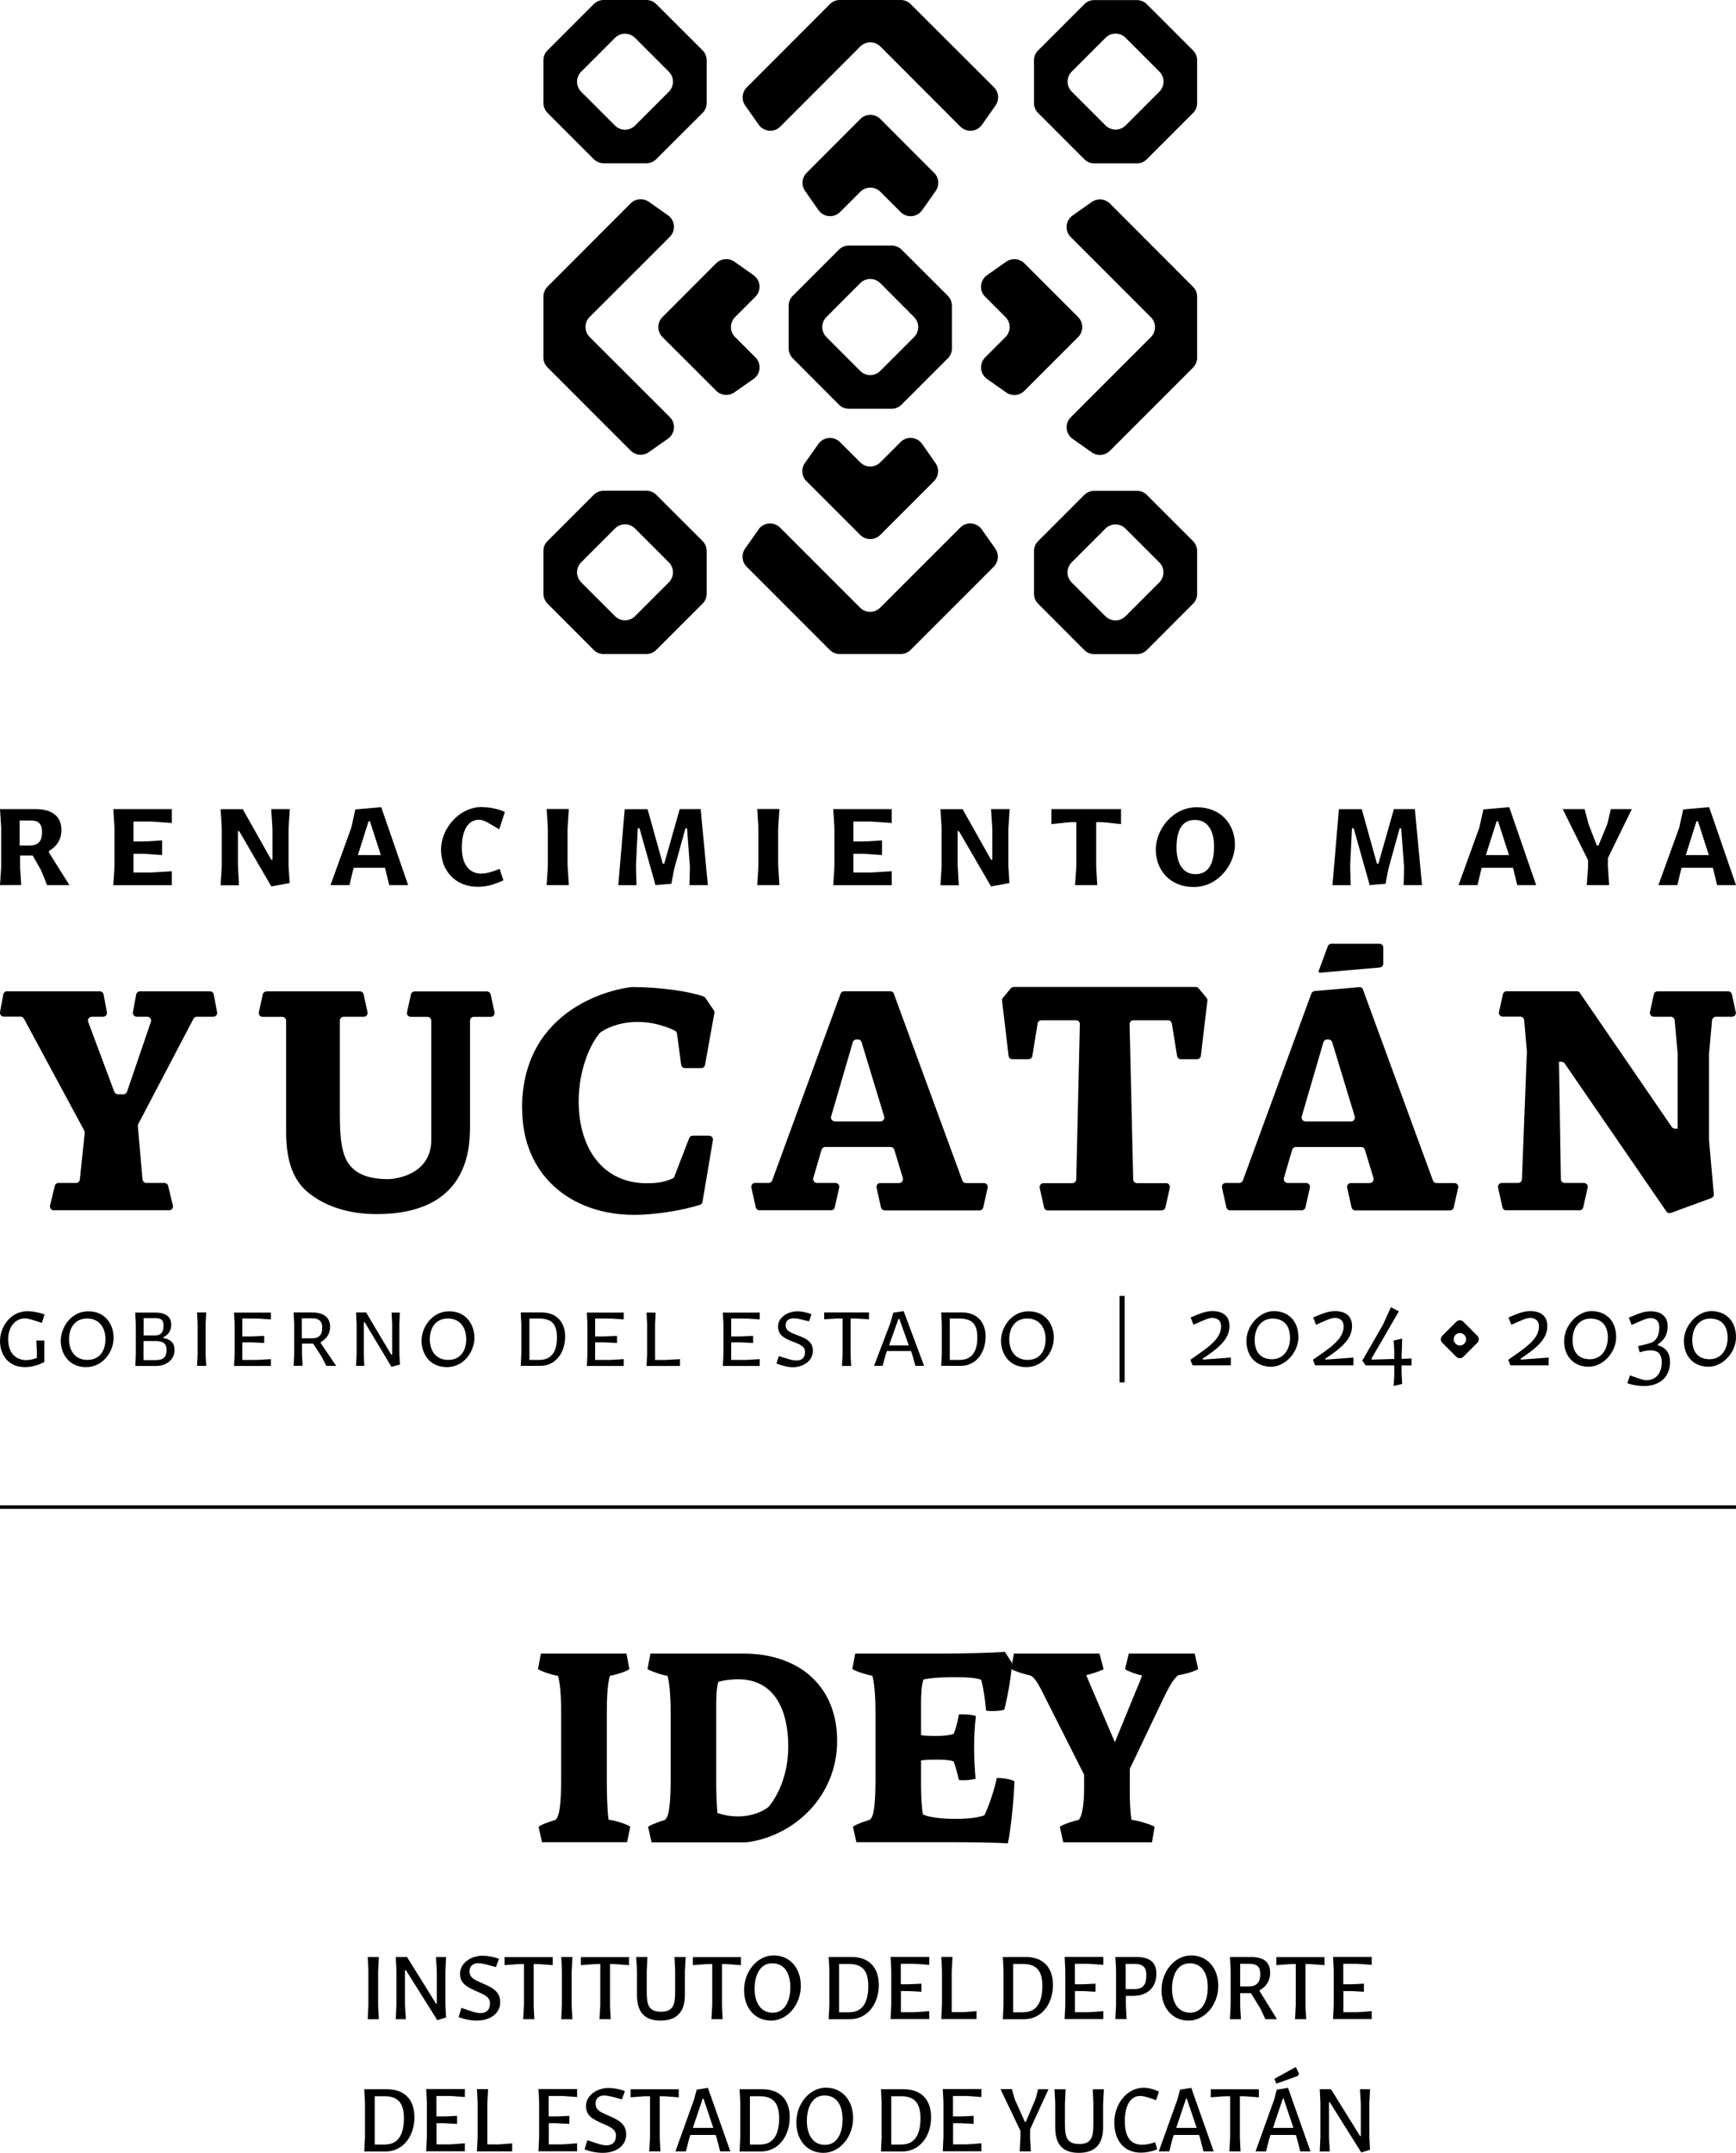 <?xml version="1.0" encoding="UTF-8"?>
<svg id="Capa_1" data-name="Capa 1" xmlns="http://www.w3.org/2000/svg" viewBox="0 0 178.32 221.02">
  <g>
    <path d="M0,90.87c.1-1.61.12-1.76.12-1.89v-4.02C.12,84.83.1,84.68,0,83.07h3.65c1.61,0,2.66.67,2.66,2.15,0,1.02-.53,1.71-1.28,2.15v.16l2.1,3.34h-2.3c-.53-1.35-.61-1.53-.67-1.63l-.8-1.4h-1.3v1.13c0,.13.02.28.12,1.89M2.02,86.8h1.08c.77,0,1.22-.38,1.22-1.38,0-.85-.39-1.18-1.12-1.18h-1.18v2.56Z"/>
    <path d="M13.71,84.35v2.04h1c.16,0,.33,0,1.94-.11v1.51c-1.61-.12-1.77-.13-1.94-.13h-1v1.92h1.77c.15,0,.33-.02,2.17-.13v1.43h-6.01c.12-1.76.12-1.92.12-2.09v-3.65c0-.15,0-.31-.12-2.07h6.01v1.43c-1.84-.13-2.02-.15-2.17-.15"/>
    <path d="M27.99,88.26v-3.12c0-.15-.02-.31-.13-2.07h1.91c-.12,1.76-.13,1.92-.13,2.07v3.73c0,.16.02.35.12,1.79l-1.89.35-3.3-5.68h-.13v3.47c0,.16.02.33.11,2.09h-1.89c.12-1.76.12-1.92.12-2.09v-3.65c0-.15,0-.31-.12-2.07h2.28l2.92,5.19"/>
    <path d="M39.98,90.87c-.33-1.31-.39-1.63-.43-1.77h-3.22c-.05.15-.12.46-.43,1.77h-1.95l2.14-5.91.41-1.86,2.66-.23,2.76,8M38.01,84.32h-.15l-1.1,3.47h2.36l-1.12-3.47Z"/>
    <path d="M49.54,82.87c.69,0,1.61.16,2.32.49l-.58,1.79c-.99-.59-1.58-.99-2.05-.99-1.18,0-1.79,1.13-1.79,2.87s.77,2.66,1.99,2.66c.56,0,1.12-.18,1.89-.48l.39,1.17c-.94.44-1.77.67-2.6.67-2.4,0-3.81-1.73-3.81-3.81s1.77-4.39,4.24-4.39"/>
    <path d="M56.15,90.87c.12-1.76.12-1.92.12-2.09v-3.65c0-.15,0-.31-.12-2.07h2.28c-.11,1.76-.13,1.92-.13,2.07v3.65c0,.16.02.33.13,2.09"/>
    <path d="M68.23,88.67l1.59-5.6h2.15l.74,7.8h-1.89c.05-1.76.05-1.94.03-2.07l-.28-3.76h-.16l-1.15,4.14-.3,1.56-1.63.13-1.64-5.83h-.18l-.18,3.75c0,.15,0,.33.05,2.09h-1.87l.66-7.8h2.35l1.56,5.6"/>
    <path d="M77.78,90.87c.12-1.76.12-1.92.12-2.09v-3.65c0-.15,0-.31-.12-2.07h2.28c-.12,1.76-.13,1.92-.13,2.07v3.65c0,.16.02.33.13,2.09"/>
    <path d="M87.66,84.35v2.04h1c.16,0,.33,0,1.94-.11v1.51c-1.61-.12-1.77-.13-1.94-.13h-1v1.92h1.77c.15,0,.33-.02,2.17-.13v1.43h-6.01c.12-1.76.12-1.92.12-2.09v-3.65c0-.15,0-.31-.12-2.07h6.01v1.43c-1.84-.13-2.02-.15-2.17-.15"/>
    <path d="M101.93,88.26v-3.12c0-.15-.02-.31-.13-2.07h1.91c-.11,1.76-.13,1.92-.13,2.07v3.73c0,.16.02.35.11,1.79l-1.89.35-3.3-5.68h-.13v3.47c0,.16.02.33.12,2.09h-1.89c.12-1.76.12-1.92.12-2.09v-3.65c0-.15,0-.31-.12-2.07h2.28l2.92,5.19"/>
    <path d="M115.15,84.61c-1.69-.18-1.86-.2-2.02-.2h-.53v4.37c0,.16,0,.33.11,2.09h-2.28c.12-1.76.13-1.92.13-2.09v-4.37h-.54c-.15,0-.33.02-2.02.2v-1.54h7.15"/>
    <path d="M126.85,86.72c0,2.04-1.74,4.35-4.22,4.35s-3.91-1.77-3.91-3.84,1.74-4.35,4.22-4.35,3.91,1.76,3.91,3.84M122.8,89.75c1.43,0,1.91-1.25,1.91-2.86,0-1.4-.53-2.71-1.97-2.71s-1.89,1.25-1.89,2.86c0,1.4.53,2.71,1.95,2.71"/>
    <path d="M141.59,88.67l1.59-5.6h2.15l.74,7.8h-1.89c.05-1.76.05-1.94.03-2.07l-.28-3.76h-.16l-1.15,4.14-.3,1.56-1.63.13-1.64-5.83h-.18l-.18,3.75c0,.15,0,.33.05,2.09h-1.87l.66-7.8h2.35l1.56,5.6"/>
    <path d="M155.85,90.87c-.33-1.31-.39-1.63-.43-1.77h-3.22c-.05.15-.11.46-.43,1.77h-1.95l2.14-5.91.41-1.86,2.66-.23,2.76,8M153.88,84.32h-.15l-1.1,3.47h2.37l-1.12-3.47Z"/>
    <path d="M164.19,86.81l.89-2.15c.02-.08.07-.23.39-1.59h2.15l-2.46,5.03v.85c0,.13.02.28.13,1.92h-2.3c.13-1.64.13-1.79.13-1.92v-.64l-2.6-5.24h2.25c.34,1.36.41,1.54.44,1.63l.82,2.12"/>
    <path d="M176.38,90.87c-.33-1.31-.39-1.63-.43-1.77h-3.22c-.05.15-.12.46-.43,1.77h-1.95l2.14-5.91.41-1.86,2.66-.23,2.76,8M174.41,84.32h-.15l-1.1,3.47h2.37l-1.12-3.47Z"/>
    <path d="M.74,101.78h9.51c.19,0,.35.13.39.32l.34,1.82c.05.24-.14.47-.39.47h-1.16c-.28,0-.47.27-.37.53l2.68,7.17c.06.15.2.26.37.26h.57c.17,0,.32-.11.37-.27l2.45-7.17c.09-.26-.1-.52-.37-.52h-1.09c-.25,0-.43-.23-.39-.47l.34-1.82c.04-.19.2-.32.39-.32h7.19c.19,0,.35.13.39.32l.34,1.82c.05.24-.14.47-.39.47h-1.69c-.15,0-.28.08-.35.21l-5.67,10.81c-.04.07-.05.14-.04.22l.48,5.46c.02.2.19.36.39.36h1.86c.18,0,.34.12.38.3l.49,2.02c.06.25-.13.49-.38.49H5.52c-.26,0-.44-.24-.38-.49l.49-2.02c.04-.18.2-.3.38-.3h1.8c.2,0,.37-.15.39-.35l.5-4.78c0-.08,0-.16-.04-.23l-6.2-11.5c-.07-.13-.2-.21-.35-.21H.39c-.25,0-.43-.23-.39-.47l.34-1.82c.04-.19.2-.32.39-.32"/>
    <path d="M27.38,101.78h9.59c.18,0,.34.13.38.31l.4,1.82c.05.25-.13.48-.38.48h-2.07c-.22,0-.39.18-.39.39v9.6c0,2.34.14,4.17,1.03,5.27.76.93,2.03,1.41,3.92,1.41.68,0,4.44-.4,4.44-4.04v-12.23c0-.22-.18-.39-.39-.39h-1.72c-.25,0-.44-.23-.38-.48l.4-1.82c.04-.18.2-.31.38-.31h7.42c.18,0,.35.13.39.31l.4,1.82c.05.25-.13.48-.39.48h-1.74c-.22,0-.39.18-.39.39v10.9c0,2.55-.39,8.96-9.59,8.96-2.82,0-5.37-.76-7.23-2.38-1.55-1.41-2.07-3.51-2.07-6.09v-11.39c0-.22-.18-.39-.39-.39h-2.03c-.25,0-.44-.23-.38-.48l.4-1.82c.04-.18.2-.31.38-.31"/>
    <path d="M91.82,102.04l7.03,19.16c.06.16.2.26.37.26h1.84c.25,0,.44.23.39.48l-.45,2.02c-.04.18-.2.31-.39.31h-9.73c-.18,0-.35-.13-.39-.31l-.45-2.02c-.05-.25.13-.48.39-.48h1.93c.27,0,.45-.26.38-.51l-.88-2.91c-.05-.17-.2-.28-.38-.28h-6.71c-.18,0-.33.12-.38.28l-.85,2.91c-.07.25.12.5.38.5h1.9c.25,0,.44.23.38.48l-.45,2.02c-.04.18-.2.31-.38.31h-7.36c-.18,0-.34-.13-.38-.31l-.45-2.02c-.05-.25.13-.48.38-.48h1.39c.17,0,.31-.1.37-.26l7.02-19.16c.06-.16.2-.26.37-.26h4.74c.17,0,.31.1.37.26M85.76,115.14h4.68c.26,0,.45-.26.38-.51l-2.32-7.63c-.05-.17-.2-.28-.38-.28h-.14c-.18,0-.33.12-.38.28l-2.23,7.63c-.07.25.12.5.38.5"/>
    <path d="M162.29,101.95l9.44,13.76c.07.11.2.17.33.17h.27v-7.65s0-.02,0-.03l-.31-3.45c-.02-.2-.19-.36-.39-.36h-1.76c-.25,0-.44-.23-.39-.48l.4-1.82c.04-.18.2-.31.38-.31h7.25c.19,0,.35.13.39.31l.4,1.82c.05.25-.13.48-.39.48h-1.66c-.2,0-.37.16-.39.36l-.31,3.45s0,.02,0,.03v8.78s0,.02,0,.03l.49,5.56c.02.18-.09.34-.26.41l-4.15,1.52c-.17.06-.36,0-.46-.15l-10.45-15.2c-.07-.11-.19-.17-.32-.17h-.26l.19,12.05c0,.22.18.39.39.39h1.98c.25,0,.44.23.38.48l-.45,2.02c-.04.18-.2.31-.38.31h-7.54c-.19,0-.35-.13-.38-.31l-.45-2.02c-.05-.25.13-.48.39-.48h1.67c.21,0,.39-.17.39-.38l.51-13.07s0-.03,0-.05l-.28-3.21c-.02-.2-.19-.36-.39-.36h-1.81c-.25,0-.44-.23-.39-.48l.41-1.82c.04-.18.2-.31.38-.31h7.21c.13,0,.25.06.32.17"/>
    <path d="M122.82,101.33h-18.69c-.12,0-.23.05-.3.14l-.81.97c-.07.08-.1.19-.09.3l.67,5.66c.02.2.19.35.39.35h1.66c.19,0,.36-.14.39-.33l.54-3.34c.03-.19.2-.33.39-.33h3.56c.22,0,.4.18.39.4l-.37,15.93c0,.21-.18.38-.39.39h-2.98c-.25.01-.44.25-.38.49l.44,2c.04.18.2.31.38.31h11.7c.18,0,.35-.13.39-.31l.45-2.01c.05-.25-.13-.48-.39-.48h-2.98c-.21,0-.39-.17-.39-.39l-.37-15.93c0-.22.17-.4.39-.4h3.56c.19,0,.36.14.39.33l.54,3.34c.03.19.2.33.39.33h1.66c.2,0,.37-.15.39-.35l.67-5.66c.01-.11-.02-.22-.09-.3l-.81-.97c-.07-.09-.19-.14-.3-.14"/>
    <path d="M136.75,96.89h4.95c.22,0,.39.18.39.39v1.66c0,.2-.16.37-.36.39l-6.15.54c-.09,0-.16-.08-.13-.17l.94-2.55c.06-.16.2-.26.37-.26"/>
    <path d="M140.01,101.62l7.18,19.58c.06.16.2.26.37.26h1.84c.25,0,.44.23.38.48l-.45,2.02c-.04.18-.2.31-.38.31h-9.73c-.19,0-.35-.13-.39-.31l-.45-2.02c-.05-.25.13-.48.39-.48h1.93c.26,0,.45-.26.38-.51l-.88-2.91c-.05-.17-.2-.28-.38-.28h-6.71c-.18,0-.33.12-.38.28l-.85,2.91c-.07.25.12.5.38.5h1.9c.25,0,.44.23.39.48l-.45,2.02c-.04.18-.2.31-.39.31h-7.36c-.19,0-.35-.13-.38-.31l-.45-2.02c-.05-.25.13-.48.39-.48h1.39c.17,0,.31-.1.37-.26l7.03-19.18c.05-.14.18-.24.34-.26l4.58-.4c.18-.02.34.09.4.26M134.1,115.14h4.68c.26,0,.45-.26.38-.51l-2.32-7.63c-.05-.17-.2-.28-.38-.28h-.14c-.18,0-.33.12-.38.28l-2.23,7.63c-.07.25.12.5.38.5"/>
    <path d="M53.62,113.83c0-10.5,9.65-12.35,11.3-12.49.02,0,.03,0,.05,0,2.78,0,5.77.43,7.29.96.08.03.15.08.19.15l.87,1.27c.06.09.08.19.06.29l-.96,5.33c-.03.19-.2.32-.39.32h-1.67c-.2,0-.36-.15-.39-.34l-.43-3.2c-.02-.13-.1-.24-.21-.3-1.14-.56-2.5-.9-3.84-.9s-2.71.33-3.8,1.07c-.03.02-.06.05-.09.08-1.02,1.19-2.16,3.85-2.16,7.01,0,4.68,2.38,8.4,6.99,8.4.88,0,1.7-.06,2.64-.48.1-.04.17-.12.21-.22l1.51-3.93c.06-.15.2-.25.37-.25h1.68c.24,0,.43.22.39.46l-1.07,6.33c-.02.14-.12.26-.26.31-1.81.58-4.68,1.03-6.73,1.03-6.64,0-11.53-4.17-11.53-10.88"/>
    <path d="M3.79,138.87c0-.12-.01-.29-.06-1.24h.82v2.21c-.72.38-1.43.52-1.99.52C.79,140.36,0,139.01,0,137.68,0,136.27,1.04,134.62,2.83,134.62c.46,0,1.19.12,1.75.34l-.28.86c-.77-.25-1.36-.46-1.72-.46-1.09,0-1.74.96-1.74,2.14,0,1.43.81,2.14,1.85,2.14.32,0,.67-.07,1.09-.22"/>
    <path d="M11.67,137.35c0,1.37-1.04,3.01-2.83,3.01s-2.6-1.4-2.6-2.72,1.04-3.01,2.83-3.01,2.6,1.4,2.6,2.72M8.97,139.62c1.28,0,1.86-.95,1.86-2.13s-.63-2.12-1.88-2.12-1.86.95-1.86,2.13.63,2.12,1.88,2.12"/>
    <path d="M16.79,137.37c.77.15,1.14.53,1.14,1.22,0,1.02-.86,1.65-1.88,1.65h-2.15c.05-1.05.05-1.15.05-1.25v-2.98c0-.12,0-.2-.06-1.25h2.05c1.02,0,1.65.38,1.65,1.26,0,.61-.35,1.07-.8,1.26M15.86,135.34h-1.11v1.77h1.17c.57,0,.88-.3.88-1.01,0-.58-.23-.77-.94-.77M16.01,139.64c.75,0,1.1-.31,1.1-1.02s-.36-.94-1.22-.94h-1.15v1.96h1.26Z"/>
    <path d="M20.24,140.23c.06-1.05.06-1.15.06-1.25v-2.98c0-.1,0-.2-.06-1.25h.94c-.06,1.05-.06,1.15-.06,1.25v2.98c0,.1,0,.2.06,1.25"/>
    <path d="M24.89,135.37v1.84h.88c.1,0,.22,0,1.37-.06v.73c-1.15-.06-1.26-.06-1.37-.06h-.88v1.8h1.57c.1,0,.22-.01,1.37-.08v.7h-3.79c.06-1.05.06-1.15.06-1.25v-2.98c0-.1,0-.2-.06-1.25h3.79v.7c-1.15-.07-1.26-.08-1.37-.08"/>
    <path d="M30.16,140.23c.06-1.05.06-1.15.06-1.25v-2.98c0-.1,0-.2-.06-1.25h1.92c1.08,0,1.83.45,1.83,1.46,0,.78-.41,1.26-.97,1.59v.09l1.59,2.34h-1.01c-.38-.75-.48-.93-.52-1l-.83-1.28h-1.15v1.02c0,.1,0,.2.06,1.25M31,137.4h1.06c.58,0,1.04-.22,1.04-1.09,0-.73-.42-.96-1.02-.96h-1.08v2.05Z"/>
    <path d="M40.28,139.08v-3.07c0-.1,0-.2-.06-1.25h.85c-.05,1.05-.05,1.15-.05,1.25v2.82c0,.12,0,.21.06,1.26l-.87.24-2.75-4.58h-.09v3.23c0,.1,0,.2.05,1.25h-.85c.06-1.05.06-1.15.06-1.25v-2.98c0-.1,0-.2-.06-1.25h1.04l2.57,4.32"/>
    <path d="M48.73,137.35c0,1.37-1.04,3.01-2.83,3.01s-2.6-1.4-2.6-2.72,1.04-3.01,2.83-3.01,2.6,1.4,2.6,2.72M46.03,139.62c1.28,0,1.86-.95,1.86-2.13s-.63-2.12-1.88-2.12-1.86.95-1.86,2.13.63,2.12,1.88,2.12"/>
    <path d="M55.64,134.75c1.48,0,2.41.94,2.41,2.47,0,1.65-.97,3.01-2.54,3.01h-2.02c.05-.96.06-1.12.06-1.24v-3c0-.12-.01-.28-.06-1.24M55.39,139.62c1.24,0,1.82-.83,1.82-2.28s-.56-1.97-1.9-1.97h-.93v4.25h1.01Z"/>
    <path d="M61.13,135.37v1.84h.88c.1,0,.22,0,1.37-.06v.73c-1.15-.06-1.26-.06-1.37-.06h-.88v1.8h1.57c.1,0,.22-.01,1.37-.08v.7h-3.79c.06-1.05.06-1.15.06-1.25v-2.98c0-.1,0-.2-.06-1.25h3.79v.7c-1.15-.07-1.26-.08-1.37-.08"/>
    <path d="M68.48,139.62c.1,0,.22-.01,1.37-.08v.7h-3.44c.06-1.05.06-1.15.06-1.25v-2.98c0-.1,0-.2-.06-1.25h.94c-.06,1.05-.06,1.15-.06,1.25v3.62"/>
    <path d="M75.11,135.37v1.84h.88c.1,0,.22,0,1.37-.06v.73c-1.15-.06-1.26-.06-1.37-.06h-.88v1.8h1.56c.1,0,.22-.01,1.37-.08v.7h-3.79c.06-1.05.06-1.15.06-1.25v-2.98c0-.1,0-.2-.06-1.25h3.79v.7c-1.15-.07-1.26-.08-1.37-.08"/>
    <path d="M79.76,139.97l.24-.74c1.01.31,1.39.45,1.8.45.56,0,.89-.25.89-.9,0-.61-.67-.8-1.34-1.07-.71-.28-1.43-.6-1.43-1.53s1-1.55,2-1.55c.45,0,1,.13,1.43.3l-.24.73c-.89-.22-1.25-.31-1.54-.31-.51,0-.87.2-.87.72s.44.71.97.92c.81.32,1.83.6,1.83,1.68s-1.01,1.7-2.09,1.7c-.5,0-1.11-.17-1.66-.39"/>
    <path d="M89.26,135.45c-1.15-.07-1.26-.08-1.37-.08h-.52v3.62c0,.1,0,.2.06,1.25h-.94c.06-1.05.06-1.15.06-1.25v-3.62h-.52c-.1,0-.22.01-1.37.08v-.7h4.6"/>
    <path d="M92.82,134.61l2.1,5.62h-.89c-.29-1.03-.32-1.16-.36-1.25l-.09-.27h-2.48l-.09.27c-.03.09-.07.22-.35,1.25h-.88l1.67-4.38.31-1.08M91.31,138.13h2.04l-.97-2.72h-.09l-.97,2.72Z"/>
    <path d="M98.83,134.75c1.48,0,2.41.94,2.41,2.47,0,1.65-.97,3.01-2.54,3.01h-2.02c.05-.96.06-1.12.06-1.24v-3c0-.12-.01-.28-.06-1.24M98.57,139.62c1.24,0,1.82-.83,1.82-2.28s-.56-1.97-1.9-1.97h-.93v4.25h1.01Z"/>
    <path d="M108.25,137.35c0,1.37-1.04,3.01-2.83,3.01s-2.6-1.4-2.6-2.72,1.04-3.01,2.83-3.01,2.6,1.4,2.6,2.72M105.55,139.62c1.28,0,1.85-.95,1.85-2.13s-.63-2.12-1.88-2.12-1.85.95-1.85,2.13.63,2.12,1.88,2.12"/>
    <path d="M122.3,135.26c1.01-.42,1.54-.65,2.25-.65.99,0,1.74.45,1.74,1.53,0,1.28-.97,2.18-2.76,3.36l.05.09,2.85-.21v.8h-3.93l-.23-.57c1.58-1.12,3.16-2.05,3.16-3.42,0-.56-.32-.88-.93-.88-.36,0-.96.28-1.91.7"/>
    <path d="M128.03,137.65c0-1.55,1.38-3.04,2.8-3.04,1.56,0,2.54,1.07,2.54,2.67s-1.38,3.04-2.8,3.04c-1.56,0-2.54-1.07-2.54-2.67M132.51,137.36c0-1.21-.58-1.98-1.8-1.98s-1.83,1.05-1.83,2.19c0,1.21.58,1.98,1.79,1.98s1.84-1.05,1.84-2.19"/>
    <path d="M134.89,135.26c1.01-.42,1.54-.65,2.25-.65.99,0,1.74.45,1.74,1.53,0,1.28-.97,2.18-2.76,3.36l.05.09,2.85-.21v.8h-3.93l-.23-.57c1.58-1.12,3.16-2.05,3.16-3.42,0-.56-.32-.88-.93-.88-.36,0-.96.28-1.91.7"/>
    <path d="M144.99,140.19h-1.02v.65c0,.1,0,.2.06,1.25l-.87.2c.06-1.05.06-1.15.06-1.25v-.85h-2.93l-.36-.49,2.13-3.7c.03-.06.09-.19.81-1.79l.82.42-2.82,4.87.05.09,2.3-.07v-.64c0-.1,0-.2-.06-1.25l.87-.2-.06,1.94v.14l1.02-.04"/>
    <path d="M154.95,135.26c1.01-.42,1.54-.65,2.25-.65.99,0,1.74.45,1.74,1.53,0,1.28-.97,2.18-2.76,3.36l.05.09,2.85-.21v.8h-3.93l-.23-.57c1.58-1.12,3.16-2.05,3.16-3.42,0-.56-.32-.88-.93-.88-.36,0-.96.28-1.91.7"/>
    <path d="M160.67,137.65c0-1.55,1.38-3.04,2.8-3.04,1.57,0,2.54,1.07,2.54,2.67s-1.38,3.04-2.81,3.04c-1.56,0-2.54-1.07-2.54-2.67M165.16,137.36c0-1.21-.58-1.98-1.8-1.98s-1.83,1.05-1.83,2.19c0,1.21.58,1.98,1.78,1.98s1.84-1.05,1.84-2.19"/>
    <path d="M168.26,138.21c.57-.13.82-.19,1.25-.32.63-.2.93-.8.93-1.61,0-.64-.32-.95-.93-.95-.36,0-.96.28-1.91.7l-.29-.75c1.01-.42,1.54-.65,2.25-.65.99,0,1.74.46,1.74,1.54,0,.87-.37,1.43-1.02,1.86l.02.09c.79.23,1.24.74,1.24,1.73,0,1.6-1.12,2.45-2.7,2.45-.51,0-1.14-.09-1.68-.29l.27-.8c1.01.35,1.33.49,1.69.49,1.09,0,1.57-.85,1.57-1.82s-.49-1.24-1.15-1.24c-.34,0-.72.08-1.12.2"/>
    <path d="M172.97,137.65c0-1.55,1.38-3.04,2.81-3.04,1.56,0,2.54,1.07,2.54,2.67s-1.38,3.04-2.81,3.04c-1.56,0-2.54-1.07-2.54-2.67M177.46,137.36c0-1.21-.58-1.98-1.8-1.98s-1.83,1.05-1.83,2.19c0,1.21.58,1.98,1.79,1.98s1.84-1.05,1.84-2.19"/>
    <path d="M149.59,139.3c.2.2.52.2.72,0l1.44-1.44c.2-.2.2-.52,0-.72l-1.44-1.44c-.2-.2-.52-.2-.72,0l-1.44,1.44c-.2.2-.2.52,0,.72M149.5,137.05c.25-.25.66-.25.91,0,.13.13.19.29.19.45,0,.16-.06.33-.19.45-.13.13-.29.19-.45.19-.16,0-.33-.06-.45-.19-.12-.13-.19-.29-.19-.45s.06-.33.19-.45"/>
    <rect x="115" y="133.05" width=".52" height="8.88"/>
    <path d="M73.56,27.03l-5.51,5.52c-.57.57-.57,1.49,0,2.06l5.52,5.51c.5.5,1.29.57,1.87.16l1.96-1.37c.74-.52.84-1.58.19-2.22l-2.08-2.08c-.57-.57-.57-1.49,0-2.06l2.08-2.08c.64-.64.55-1.7-.19-2.22l-1.96-1.38c-.58-.41-1.37-.34-1.87.16"/>
    <path d="M82.85,49.41l5.51,5.51c.57.57,1.49.57,2.06,0l5.51-5.51c.5-.5.57-1.29.16-1.87l-1.37-1.96c-.52-.74-1.58-.84-2.22-.19l-2.08,2.08c-.57.57-1.49.57-2.06,0l-2.08-2.08c-.64-.64-1.7-.55-2.22.19l-1.38,1.96c-.41.58-.34,1.37.16,1.87"/>
    <path d="M105.23,40.12l5.51-5.51c.57-.57.57-1.49,0-2.06l-5.52-5.52c-.5-.5-1.29-.56-1.87-.16l-1.96,1.38c-.74.52-.84,1.59-.19,2.22l2.08,2.08c.57.57.57,1.49,0,2.06l-2.08,2.08c-.64.64-.55,1.7.19,2.22l1.96,1.38c.58.41,1.37.34,1.87-.16"/>
    <path d="M95.94,17.74l-5.51-5.52c-.57-.57-1.49-.57-2.06,0l-5.51,5.52c-.5.5-.57,1.29-.16,1.87l1.37,1.96c.52.74,1.58.84,2.22.2l2.08-2.08c.57-.57,1.49-.57,2.06,0l2.08,2.08c.64.64,1.7.55,2.22-.2l1.38-1.96c.41-.58.34-1.37-.16-1.87"/>
    <path d="M68.61,22.1l-1.96-1.38c-.58-.41-1.37-.34-1.87.16l-8.53,8.54c-.27.27-.43.64-.43,1.03v6.25c0,.39.15.76.43,1.03l8.53,8.53c.5.5,1.29.57,1.87.16l1.96-1.38c.74-.52.84-1.58.19-2.22l-8.23-8.22c-.57-.57-.57-1.49,0-2.06l8.23-8.22c.64-.64.55-1.71-.19-2.22"/>
    <path d="M77.92,54.36l-1.38,1.96c-.41.58-.34,1.37.16,1.87l8.53,8.53c.27.27.64.43,1.03.43h6.25c.39,0,.76-.15,1.03-.43l8.53-8.53c.5-.5.57-1.29.16-1.87l-1.38-1.96c-.52-.74-1.58-.84-2.22-.19l-8.22,8.22c-.57.57-1.49.57-2.06,0l-8.22-8.22c-.64-.64-1.7-.55-2.22.19"/>
    <path d="M97.78,31.39v4.38c0,.39-.15.76-.43,1.03l-4.74,4.74c-.27.27-.64.43-1.03.43h-4.38c-.39,0-.76-.15-1.03-.43l-4.73-4.74c-.27-.27-.43-.64-.43-1.03v-4.38c0-.39.15-.76.43-1.03l4.73-4.73c.27-.27.64-.42,1.03-.42h4.38c.39,0,.76.15,1.03.42l4.74,4.73c.27.28.43.65.43,1.03M84.89,34.61l3.47,3.47c.57.57,1.49.57,2.06,0l3.47-3.47c.57-.57.57-1.49,0-2.06l-3.47-3.48c-.57-.57-1.49-.57-2.06,0l-3.47,3.48c-.57.57-.57,1.49,0,2.06"/>
    <path d="M72.59,6.19v4.38c0,.39-.15.76-.43,1.03l-4.74,4.73c-.27.28-.64.43-1.03.43h-4.38c-.39,0-.76-.15-1.03-.43l-4.73-4.73c-.27-.27-.43-.64-.43-1.03v-4.38c0-.39.15-.76.43-1.03L60.98.43c.27-.28.64-.43,1.03-.43h4.38c.39,0,.76.15,1.03.43l4.74,4.73c.27.27.43.64.43,1.03M59.7,9.42l3.47,3.47c.57.57,1.49.57,2.06,0l3.47-3.47c.57-.57.57-1.49,0-2.06l-3.47-3.47c-.57-.57-1.49-.57-2.06,0l-3.47,3.47c-.57.57-.57,1.49,0,2.06"/>
    <path d="M122.97,56.58v4.38c0,.39-.15.76-.43,1.03l-4.73,4.74c-.27.27-.64.43-1.03.43h-4.38c-.39,0-.76-.15-1.03-.43l-4.73-4.74c-.27-.27-.43-.64-.43-1.03v-4.38c0-.39.15-.76.43-1.03l4.73-4.73c.27-.27.64-.43,1.03-.43h4.38c.39,0,.76.15,1.03.43l4.73,4.73c.27.27.43.64.43,1.03M110.08,59.8l3.47,3.47c.57.57,1.49.57,2.06,0l3.47-3.47c.57-.57.57-1.49,0-2.06l-3.47-3.47c-.57-.57-1.49-.57-2.06,0l-3.47,3.47c-.57.57-.57,1.49,0,2.06"/>
    <path d="M116.78,16.77h-4.38c-.39,0-.76-.15-1.03-.43l-4.73-4.73c-.27-.27-.43-.64-.43-1.03v-4.38c0-.39.15-.76.43-1.03l4.73-4.73c.27-.28.64-.43,1.03-.43h4.38c.39,0,.76.15,1.03.43l4.73,4.73c.27.27.43.64.43,1.03v4.38c0,.39-.15.76-.43,1.03l-4.73,4.73c-.27.28-.64.43-1.03.43M113.56,3.88l-3.47,3.47c-.57.57-.57,1.49,0,2.06l3.47,3.47c.57.57,1.49.57,2.06,0l3.47-3.47c.57-.57.57-1.49,0-2.06l-3.47-3.47c-.57-.57-1.49-.57-2.06,0"/>
    <path d="M66.39,67.15h-4.38c-.39,0-.76-.15-1.03-.43l-4.73-4.74c-.27-.27-.43-.64-.43-1.03v-4.38c0-.39.15-.76.43-1.03l4.73-4.73c.27-.27.64-.43,1.03-.43h4.38c.39,0,.76.15,1.03.43l4.74,4.73c.27.27.43.64.43,1.03v4.38c0,.39-.15.76-.43,1.03l-4.74,4.74c-.27.27-.64.43-1.03.43M63.17,54.26l-3.47,3.47c-.57.57-.57,1.49,0,2.06l3.47,3.47c.57.57,1.49.57,2.06,0l3.47-3.47c.57-.57.57-1.49,0-2.06l-3.47-3.47c-.57-.57-1.49-.57-2.06,0"/>
    <path d="M110.18,45.06l1.96,1.38c.58.41,1.37.34,1.87-.16l8.53-8.53c.27-.27.43-.64.43-1.03v-6.25c0-.39-.15-.76-.43-1.03l-8.53-8.54c-.5-.5-1.29-.57-1.87-.16l-1.96,1.38c-.74.52-.84,1.58-.19,2.22l8.22,8.22c.57.57.57,1.49,0,2.06l-8.22,8.22c-.64.64-.55,1.7.19,2.22"/>
    <path d="M100.88,12.79l1.38-1.96c.41-.58.34-1.37-.16-1.87L93.55.43c-.27-.28-.64-.43-1.03-.43h-6.25c-.39,0-.76.15-1.03.43l-8.53,8.54c-.5.5-.57,1.28-.16,1.87l1.38,1.96c.52.74,1.58.84,2.22.2l8.22-8.23c.57-.56,1.49-.56,2.06,0l8.22,8.23c.64.64,1.7.55,2.22-.2"/>
    <rect x="0" y="154.55" width="178.32" height=".36"/>
  </g>
  <g>
    <path d="M55.68,189.15l-.36-1.6c.42-.3,1.28-.56,1.75-.71.18-.18.27-.47.36-.8.18-.95.21-2.35.21-3.3v-6.86c0-.62,0-2.79-.33-3.83-.5-.06-1.57-.39-2.05-.68l.3-1.6h8.79l.3,1.6c-.42.3-1.57.62-1.99.68-.33.95-.33,2.94-.33,4.27v6.38c0,1.34.03,3.03.18,4.13.59.06,1.75.39,2.23.71l-.33,1.6h-8.73Z"/>
    <path d="M66.81,169.77h9.56c5.67,0,9.62,3.3,9.62,8.96s-4.36,9.77-9.29,10.42h-9.77l-.36-1.6c.45-.3,1.31-.56,1.75-.71.18-.18.3-.47.36-.8.18-.95.21-2.32.21-3.27v-6.89c0-.77-.03-2.85-.33-3.83-.53-.06-1.57-.42-2.05-.68l.3-1.6ZM78.92,185.53c.77-.86,2.05-3.06,2.05-6.2,0-3.74-1.4-6.92-5.14-6.92-.56,0-1.37.06-2.05.27-.18.62-.21,1.54-.21,2.58v7.66c0,1.31.06,2.55.12,3.21.65.24,1.42.36,2.14.36,1.07,0,2.2-.3,3.09-.95Z"/>
    <path d="M87.85,169.77h8.96c1.6,0,5.11-.06,6.41-.18l.71,1.1c0,1.28-.48,3.74-.77,4.84-.42.15-1.48.18-1.87.09-.09-1.07-.27-2.29-.5-3.15-.59-.27-1.93-.27-3-.27-1.48,0-2.49.12-2.94.24-.21.62-.24,1.66-.24,2.52v3.18c.18.06.8.09,1.57.09.71,0,1.34-.06,1.78-.21.24-.62.39-1.13.53-1.99.33-.06,1.37,0,1.75.15-.12,1.07-.18,2.11-.18,3.09,0,1.25.06,2.35.15,3.35-.36.12-1.28.21-1.72.12-.18-.83-.3-1.22-.53-1.9-.42-.15-1.04-.18-1.72-.18-.77,0-1.45.03-1.63.09v2.55c0,1.37.09,2.32.18,2.97.45.27,1.75.47,3.29.47.77,0,2.11-.03,3.03-.36.44-.89.98-2.43,1.28-3.83.45-.03,1.48.12,1.81.33-.03,1.78-.45,5.55-.68,6.38-1.04-.09-4.3-.12-5.46-.12h-10.09l-.36-1.6c.45-.3,1.28-.56,1.75-.71.18-.15.3-.47.36-.77.18-.95.21-2.35.21-3.3v-6.89c0-.77-.03-2.85-.33-3.83-.47-.06-1.57-.39-2.05-.68l.3-1.6Z"/>
    <path d="M104.12,169.77h8.82l.42,1.6c-.42.24-1.19.47-1.78.62.18.47.42.98.65,1.54l2.29,5.34,2.14-5.22c.21-.5.53-1.22.65-1.63-.68-.15-1.34-.39-1.75-.65l.39-1.6h6.77l.36,1.6c-.56.3-1.45.53-2.05.62-.5.36-1.01,1.31-1.51,2.35l-3.47,7.27v2.11c0,1.34.03,2.23.18,3.12.56.06,1.87.42,2.37.71l-.27,1.6h-9.11l-.36-1.6c.45-.3,1.43-.59,1.96-.71.15-.21.27-.5.33-.83.18-.83.21-1.6.21-2.55v-1.25l-4.39-8.7c-.33-.62-.68-1.25-1.1-1.48-.68-.15-1.57-.42-2.02-.68l.3-1.57Z"/>
  </g>
  <g>
    <path d="M37.77,207.31c.06-1.19.07-1.36.07-1.49v-3.41c0-.13,0-.3-.07-1.49h1.15c-.07,1.19-.08,1.36-.08,1.49v3.41c0,.13,0,.3.08,1.49h-1.15Z"/>
    <path d="M44.87,205.72v-3.31c0-.13-.02-.3-.09-1.49h1.04c-.06,1.19-.07,1.36-.07,1.49v3.26c0,.14,0,.33.07,1.46l-.9.28-3.23-5.14h-.09v3.55c0,.13.02.3.09,1.49h-1.04c.06-1.19.07-1.36.07-1.49v-3.41c0-.13,0-.3-.07-1.49h1.16l2.98,4.8h.09Z"/>
    <path d="M50.94,201.96c-.85-.24-1.44-.4-1.84-.4-.45,0-.87.27-.87.81,0,.72.55.9,1.18,1.19.9.41,1.97.76,1.97,1.99s-1.1,1.9-2.4,1.9c-.6,0-1.26-.12-1.88-.36l.3-.94c.91.31,1.49.53,1.92.53.65,0,1.01-.32,1.01-1.01s-.69-.92-1.41-1.24c-.8-.37-1.67-.72-1.67-1.78s1.08-1.86,2.31-1.86c.52,0,1.14.11,1.69.32l-.31.86Z"/>
    <path d="M56.77,201.76c-1.34-.1-1.45-.11-1.58-.11h-.37v4.17c0,.13,0,.3.07,1.49h-1.15c.07-1.19.08-1.36.08-1.49v-4.17h-.41c-.13,0-.24,0-1.58.11v-.83h4.94v.83Z"/>
    <path d="M57.65,207.31c.06-1.19.07-1.36.07-1.49v-3.41c0-.13,0-.3-.07-1.49h1.15c-.07,1.19-.08,1.36-.08,1.49v3.41c0,.13,0,.3.08,1.49h-1.15Z"/>
    <path d="M64.61,201.76c-1.34-.1-1.45-.11-1.58-.11h-.37v4.17c0,.13,0,.3.07,1.49h-1.15c.07-1.19.08-1.36.08-1.49v-4.17h-.41c-.13,0-.24,0-1.58.11v-.83h4.94v.83Z"/>
    <path d="M66.5,200.92c-.06,1.19-.07,1.36-.07,1.49v2.1c0,1.32.2,2.03,1.46,2.03s1.46-.71,1.46-2.03v-2.1c0-.13,0-.3-.07-1.49h1.15c-.07,1.19-.08,1.36-.08,1.49v2.42c0,1.66-.76,2.62-2.5,2.62s-2.42-.97-2.42-2.62v-2.42c0-.13,0-.3-.08-1.49h1.15Z"/>
    <path d="M76.11,201.76c-1.34-.1-1.45-.11-1.58-.11h-.37v4.17c0,.13,0,.3.07,1.49h-1.15c.07-1.19.08-1.36.08-1.49v-4.17h-.41c-.13,0-.24,0-1.58.11v-.83h4.94v.83Z"/>
    <path d="M76.43,204.32c0-1.92,1.36-3.56,3.04-3.56s2.79,1.31,2.79,3.13c0,1.91-1.36,3.56-3.05,3.56s-2.78-1.32-2.78-3.13ZM81.18,204.03c0-1.43-.59-2.46-1.86-2.46s-1.81,1.25-1.81,2.62.6,2.45,1.86,2.45,1.81-1.22,1.81-2.61Z"/>
    <path d="M87.46,200.92c1.78,0,2.81,1.05,2.81,2.87,0,1.93-1.15,3.52-2.97,3.52h-2.18c.06-1.19.07-1.36.07-1.49v-3.41c0-.13,0-.3-.07-1.49h2.34ZM87.27,206.59c1.34,0,1.92-1.04,1.92-2.68,0-1.54-.58-2.27-1.98-2.27h-1.02v4.96h1.08Z"/>
    <path d="M92.53,201.64v2.08h.8c.12,0,.22,0,1.32-.06v.83c-1.11-.06-1.2-.07-1.32-.07h-.79v2.17h1.31c.13,0,.24,0,1.6-.11v.82h-3.97c.06-1.19.07-1.36.07-1.49v-3.41c0-.13,0-.3-.07-1.49h3.97v.82c-1.36-.1-1.47-.11-1.6-.11h-1.32Z"/>
    <path d="M98.71,206.59c.13,0,.24,0,1.6-.11v.82h-3.62c.06-1.19.07-1.36.07-1.49v-3.41c0-.13,0-.3-.07-1.49h1.15c-.07,1.19-.08,1.36-.08,1.49v4.18h.96Z"/>
    <path d="M105.35,200.92c1.78,0,2.81,1.05,2.81,2.87,0,1.93-1.15,3.52-2.97,3.52h-2.18c.06-1.19.07-1.36.07-1.49v-3.41c0-.13,0-.3-.07-1.49h2.34ZM105.15,206.59c1.34,0,1.92-1.04,1.92-2.68,0-1.54-.58-2.27-1.98-2.27h-1.02v4.96h1.08Z"/>
    <path d="M110.41,201.64v2.08h.8c.12,0,.22,0,1.32-.06v.83c-1.11-.06-1.2-.07-1.32-.07h-.79v2.17h1.31c.13,0,.24,0,1.6-.11v.82h-3.97c.06-1.19.07-1.36.07-1.49v-3.41c0-.13,0-.3-.07-1.49h3.97v.82c-1.36-.1-1.47-.11-1.6-.11h-1.32Z"/>
    <path d="M114.57,207.31c.06-1.19.07-1.36.07-1.49v-3.41c0-.13,0-.3-.07-1.49h2.15c1.35,0,2.06.52,2.06,1.73,0,1.42-.94,2.26-2.38,2.26h-.75v.9c0,.13,0,.3.08,1.49h-1.15ZM116.55,201.63h-.92v2.59s.82,0,.82,0c1,0,1.3-.45,1.3-1.45,0-.75-.31-1.14-1.2-1.14Z"/>
    <path d="M119.31,204.32c0-1.92,1.36-3.56,3.04-3.56s2.79,1.31,2.79,3.13c0,1.91-1.36,3.56-3.05,3.56s-2.78-1.32-2.78-3.13ZM124.06,204.03c0-1.43-.59-2.46-1.86-2.46s-1.81,1.25-1.81,2.62.6,2.45,1.86,2.45,1.81-1.22,1.81-2.61Z"/>
    <path d="M126.34,207.31c.06-1.19.07-1.36.07-1.49v-3.41c0-.13,0-.3-.07-1.49h2.1c1.29,0,2.03.45,2.03,1.64,0,.81-.43,1.43-1.08,1.77v.1l1.78,2.88h-1.19c-.44-.95-.51-1.09-.56-1.17l-.93-1.51h-1.1v1.19c0,.13,0,.3.08,1.49h-1.13ZM127.39,203.95h.84c.83,0,1.22-.4,1.22-1.29,0-.75-.34-1.04-1.16-1.04h-.9v2.33Z"/>
    <path d="M136.05,201.76c-1.34-.1-1.45-.11-1.58-.11h-.37v4.17c0,.13,0,.3.07,1.49h-1.15c.07-1.19.08-1.36.08-1.49v-4.17h-.41c-.13,0-.24,0-1.58.11v-.83h4.94v.83Z"/>
    <path d="M137.98,201.64v2.08h.8c.12,0,.22,0,1.32-.06v.83c-1.11-.06-1.2-.07-1.32-.07h-.79v2.17h1.31c.13,0,.24,0,1.6-.11v.82h-3.97c.06-1.19.07-1.36.07-1.49v-3.41c0-.13,0-.3-.07-1.49h3.97v.82c-1.36-.1-1.47-.11-1.6-.11h-1.32Z"/>
    <path d="M39.76,214.5c1.78,0,2.81,1.05,2.81,2.87,0,1.93-1.15,3.52-2.97,3.52h-2.18c.06-1.19.07-1.36.07-1.49v-3.41c0-.13,0-.3-.07-1.49h2.34ZM39.57,220.17c1.34,0,1.92-1.04,1.92-2.68,0-1.54-.58-2.27-1.98-2.27h-1.02v4.96h1.08Z"/>
    <path d="M44.83,215.21v2.08h.8c.12,0,.22,0,1.32-.06v.83c-1.11-.06-1.21-.07-1.32-.07h-.79v2.17h1.31c.13,0,.24,0,1.6-.11v.82h-3.97c.06-1.19.07-1.36.07-1.49v-3.41c0-.13,0-.3-.07-1.49h3.97v.82c-1.36-.1-1.47-.11-1.6-.11h-1.32Z"/>
    <path d="M51.01,220.17c.13,0,.24,0,1.6-.11v.82h-3.62c.06-1.19.07-1.36.07-1.49v-3.41c0-.13,0-.3-.07-1.49h1.15c-.07,1.19-.08,1.36-.08,1.49v4.18h.96Z"/>
    <path d="M56.36,215.21v2.08h.8c.12,0,.22,0,1.32-.06v.83c-1.11-.06-1.21-.07-1.32-.07h-.79v2.17h1.31c.13,0,.24,0,1.6-.11v.82h-3.97c.06-1.19.07-1.36.07-1.49v-3.41c0-.13,0-.3-.07-1.49h3.97v.82c-1.36-.1-1.47-.11-1.6-.11h-1.32Z"/>
    <path d="M63.88,215.54c-.85-.24-1.44-.4-1.84-.4-.45,0-.87.27-.87.81,0,.72.55.9,1.18,1.19.9.41,1.97.76,1.97,1.99s-1.1,1.9-2.4,1.9c-.6,0-1.26-.12-1.88-.36l.3-.94c.91.31,1.49.53,1.92.53.65,0,1.01-.32,1.01-1.01s-.69-.92-1.41-1.24c-.8-.37-1.67-.72-1.67-1.78s1.08-1.86,2.31-1.86c.52,0,1.14.11,1.69.32l-.31.86Z"/>
    <path d="M69.72,215.33c-1.34-.1-1.45-.11-1.58-.11h-.37v4.17c0,.13,0,.3.07,1.49h-1.15c.07-1.19.08-1.36.08-1.49v-4.17h-.41c-.13,0-.24,0-1.58.11v-.83h4.94v.83Z"/>
    <path d="M72.72,214.37l2.3,6.51h-1.05l-.35-1.36-.11-.33h-2.59l-.11.33c-.04.11-.07.22-.35,1.36h-1.08l1.92-5.35.26-.99,1.15-.18ZM71.17,218.47h2.1l-1.01-3.01h-.08l-1.01,3.01Z"/>
    <path d="M78.31,214.5c1.78,0,2.81,1.05,2.81,2.87,0,1.93-1.15,3.52-2.97,3.52h-2.18c.06-1.19.07-1.36.07-1.49v-3.41c0-.13,0-.3-.07-1.49h2.34ZM78.11,220.17c1.34,0,1.92-1.04,1.92-2.68,0-1.54-.58-2.27-1.98-2.27h-1.02v4.96h1.08Z"/>
    <path d="M81.8,217.9c0-1.92,1.36-3.56,3.04-3.56s2.79,1.31,2.79,3.13c0,1.91-1.36,3.56-3.05,3.56s-2.78-1.32-2.78-3.13ZM86.55,217.6c0-1.43-.59-2.46-1.86-2.46s-1.81,1.25-1.81,2.62.6,2.45,1.86,2.45,1.81-1.22,1.81-2.61Z"/>
    <path d="M92.83,214.5c1.78,0,2.81,1.05,2.81,2.87,0,1.93-1.15,3.52-2.97,3.52h-2.18c.06-1.19.07-1.36.07-1.49v-3.41c0-.13,0-.3-.07-1.49h2.34ZM92.63,220.17c1.34,0,1.92-1.04,1.92-2.68,0-1.54-.58-2.27-1.98-2.27h-1.02v4.96h1.08Z"/>
    <path d="M97.89,215.21v2.08h.8c.12,0,.22,0,1.32-.06v.83c-1.11-.06-1.2-.07-1.32-.07h-.79v2.17h1.31c.13,0,.24,0,1.6-.11v.82h-3.97c.06-1.19.07-1.36.07-1.49v-3.41c0-.13,0-.3-.07-1.49h3.97v.82c-1.36-.1-1.47-.11-1.6-.11h-1.32Z"/>
    <path d="M105.36,217.87l.99-2.32c.03-.07.06-.14.28-1.05h1.07l-1.89,4.11v.8c0,.12,0,.28.08,1.47h-1.15c.07-1.19.08-1.35.08-1.47v-.63l-2.05-4.29h1.17c.27.97.29,1.02.31,1.07l1.03,2.3h.08Z"/>
    <path d="M109.46,214.5c-.06,1.19-.07,1.36-.07,1.49v2.1c0,1.32.2,2.03,1.46,2.03s1.46-.71,1.46-2.03v-2.1c0-.13,0-.3-.07-1.49h1.15c-.07,1.19-.08,1.36-.08,1.49v2.42c0,1.66-.76,2.62-2.5,2.62s-2.42-.97-2.42-2.62v-2.42c0-.13,0-.3-.08-1.49h1.15Z"/>
    <path d="M114.46,217.89c0-1.85,1.28-3.54,3-3.54.5,0,1.05.13,1.59.4l-.3.87c-.88-.3-1.25-.43-1.63-.43-1.07,0-1.58,1.1-1.58,2.57,0,1.69.64,2.44,1.77,2.44.41,0,.85-.09,1.34-.26l.22.72c-.57.24-1.14.35-1.68.35-1.61,0-2.73-1.1-2.73-3.13Z"/>
    <path d="M122.37,214.37l2.3,6.51h-1.05l-.35-1.36-.11-.33h-2.59l-.11.33c-.04.11-.07.22-.35,1.36h-1.08l1.92-5.35.26-.99,1.15-.18ZM120.82,218.47h2.1l-1.01-3.01h-.08l-1.01,3.01Z"/>
    <path d="M129.31,215.33c-1.34-.1-1.45-.11-1.58-.11h-.37v4.17c0,.13,0,.3.07,1.49h-1.15c.07-1.19.08-1.36.08-1.49v-4.17h-.41c-.13,0-.24,0-1.58.11v-.83h4.94v.83Z"/>
    <path d="M132.31,214.37l2.3,6.51h-1.05l-.35-1.36-.11-.33h-2.59l-.11.33c-.04.11-.07.22-.35,1.36h-1.08l1.92-5.35.26-.99,1.15-.18ZM130.76,218.47h2.1l-1.01-3.01h-.08l-1.01,3.01ZM133.33,213.13l-2.22.79-.21-.49,2.2-1.21.33.67-.11.24Z"/>
    <path d="M139.78,219.3v-3.31c0-.13-.02-.3-.09-1.49h1.04c-.06,1.19-.07,1.36-.07,1.49v3.26c0,.14,0,.33.07,1.46l-.9.28-3.23-5.14h-.09v3.55c0,.13.02.3.09,1.49h-1.04c.06-1.19.07-1.36.07-1.49v-3.41c0-.13,0-.3-.07-1.49h1.16l2.98,4.8h.09Z"/>
  </g>
</svg>